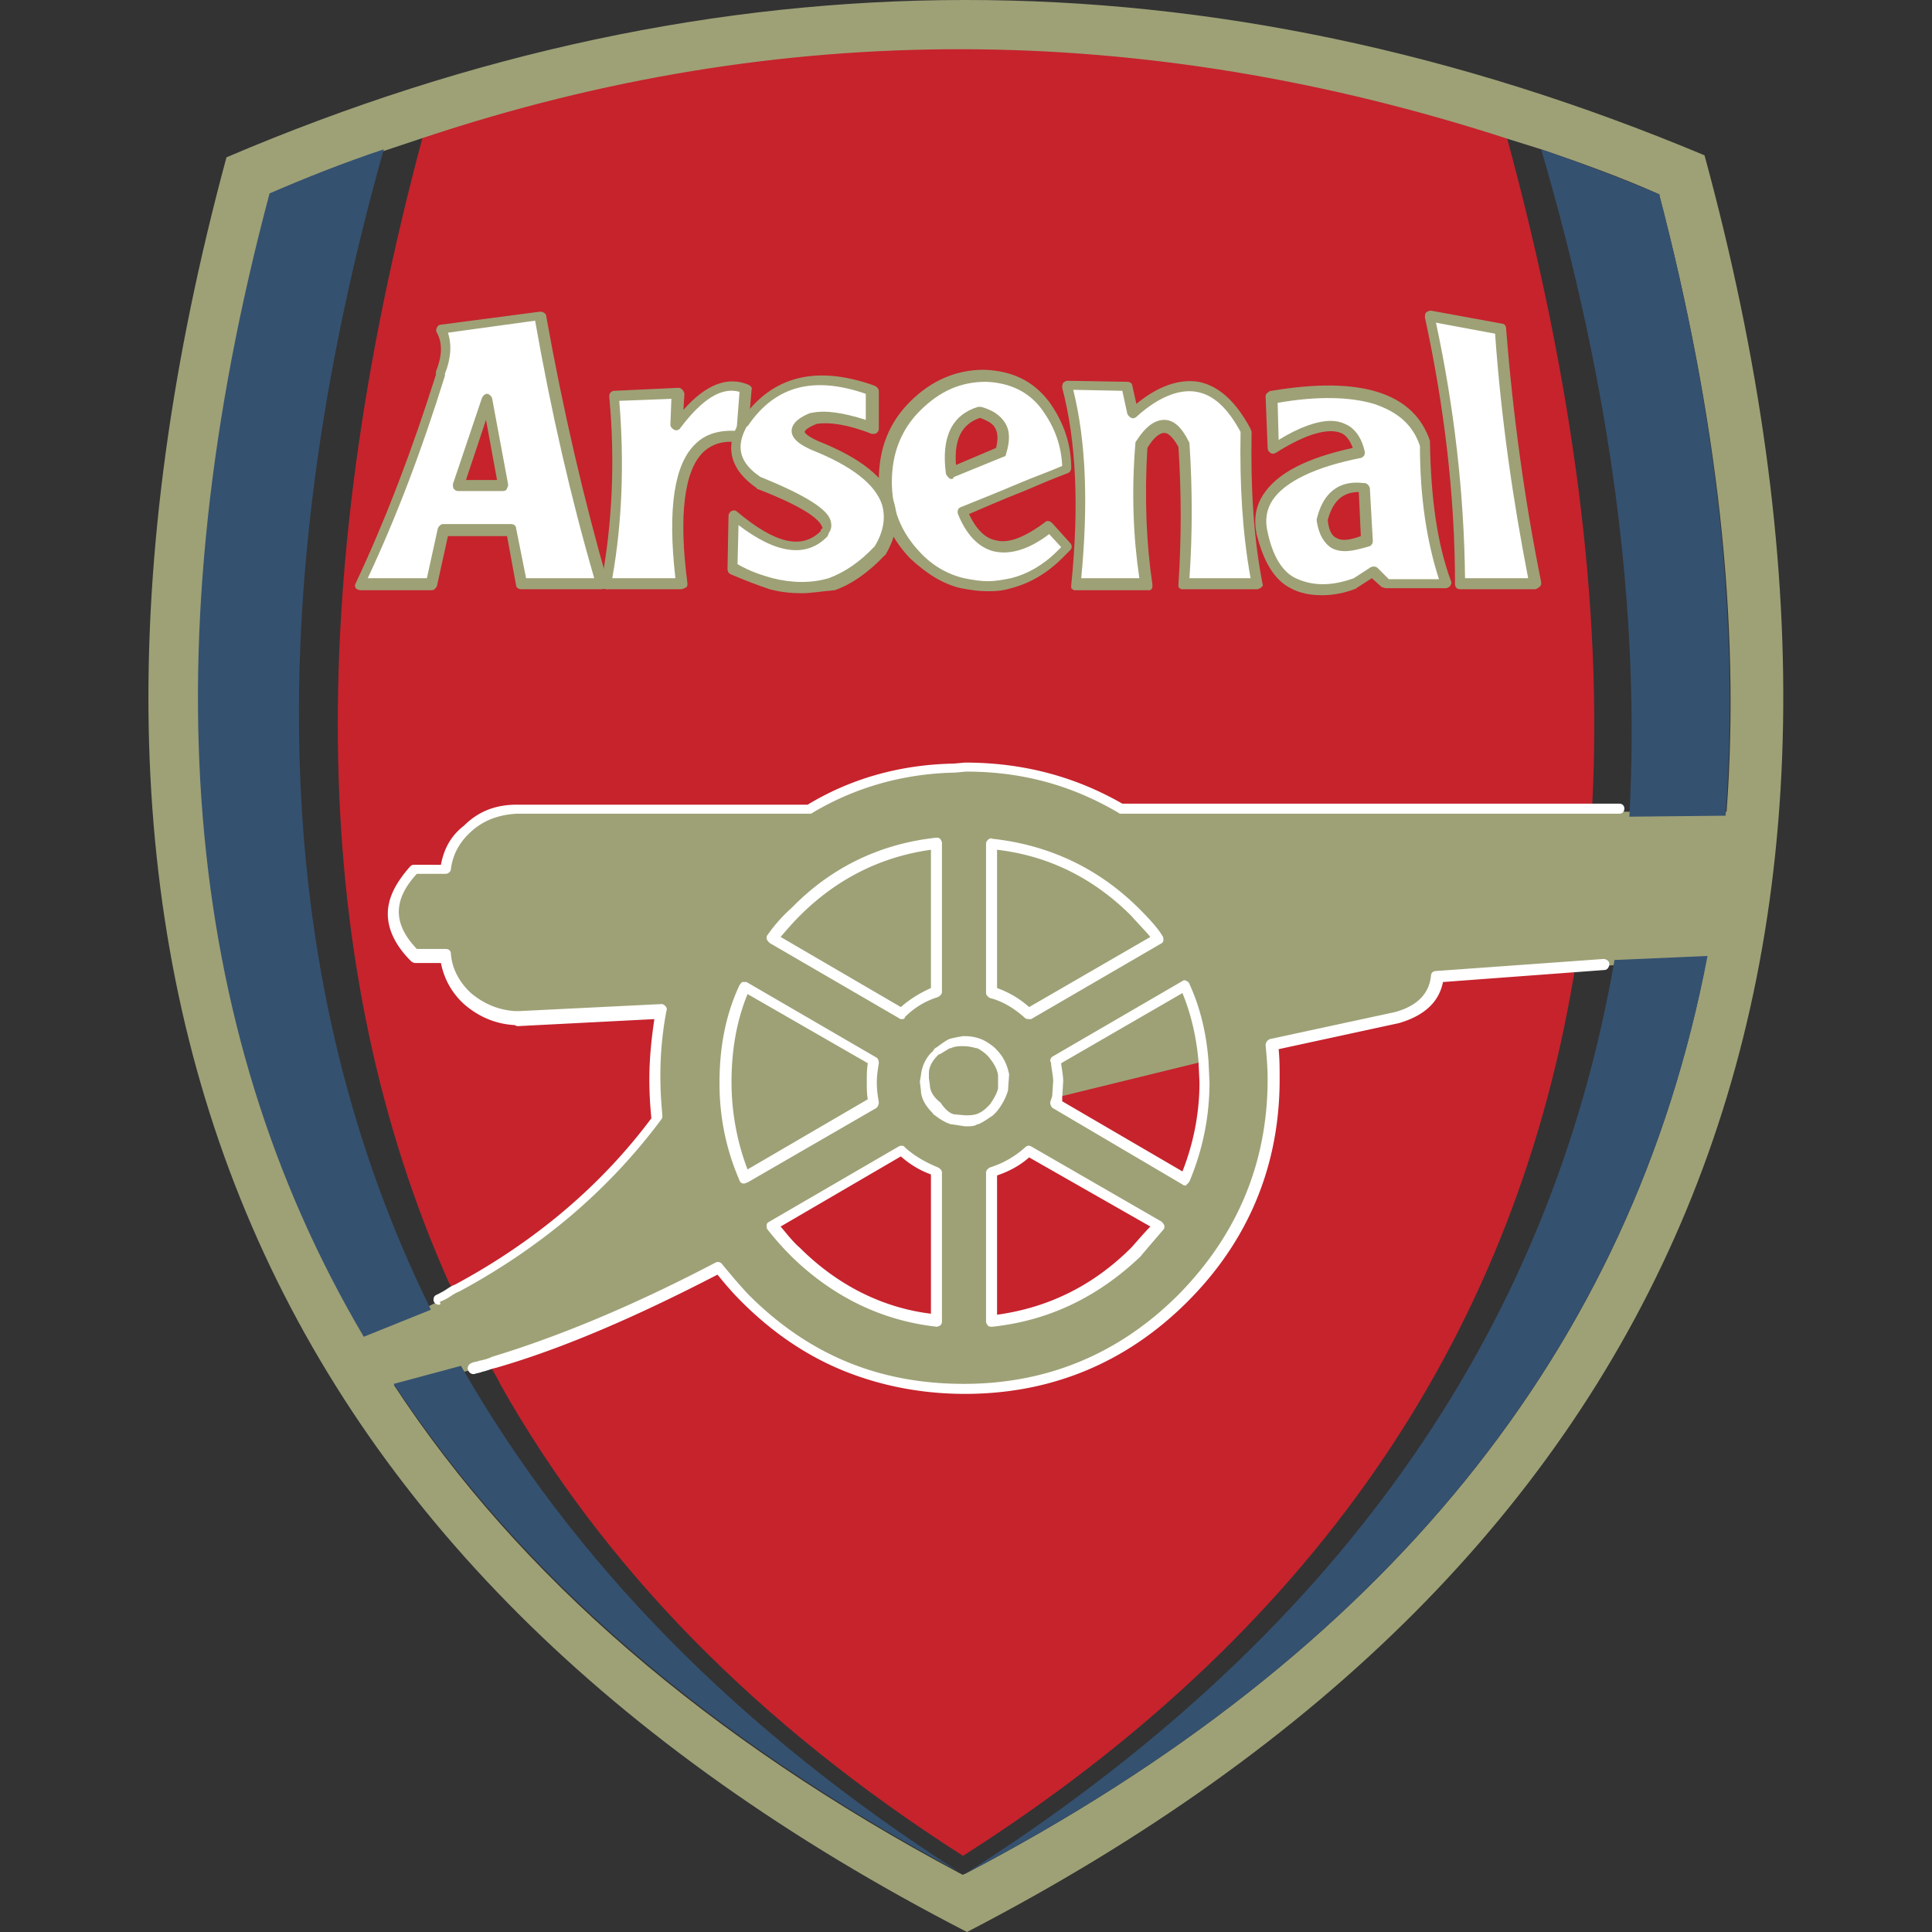 <svg version="1.1" id="Layer_1" xmlns="http://www.w3.org/2000/svg" x="0" y="0" viewBox="0 0 192.8 192.8" style="enable-background:new 0 0 192.8 192.8" xml:space="preserve"><rect x="0" y="0" width="192.8" height="192.8" fill="#333333" stroke="none"/><style>.st0,.st2,.st4{fill:#9ea176}.st2,.st4{fill-rule:evenodd;clip-rule:evenodd}.st4{fill:#fff}</style><path class="st0" d="M60.4 58.8H60c-.3 0-.5-.2-.5-.5s.2-.5.5-.5h.4c.3 0 .5.2.5.5.1.2-.2.5-.5.5zm-16.5-21c-.3 0-.5-.2-.5-.5v-.2c0-.3.2-.5.5-.5s.5.2.5.5v.2c0 .3-.3.5-.5.5z"/><path d="M158.9 81v-.8c1-19.5-1.8-41.7-8.5-66.4-36.6-11.9-72.7-11.9-108.2-.2C30.1 58.7 30.9 96.8 44.8 128c.2.3.3.5.4.9 0 0 1.2 2.4 3.7 7.2h-.1c.3.6.8 1.3 1.1 2 10.3 18.3 25.7 34 46.2 47.1 34.4-21.9 54.7-51.1 60.9-87.5.1-.4.1-.9.2-1.2h-.1l1.8-15.5z" style="fill-rule:evenodd;clip-rule:evenodd;fill:#c6232d"/><path class="st2" d="M170.1 15.5c-49.4-20.7-98.5-20.7-147.5.2-22 81.4 2.6 140.4 73.9 177.1 71.2-36.9 95.7-96.1 73.6-177.3zm-16.3-.6c4.1 1.4 8 2.8 11.8 4.5v.1c5.8 22.2 8.1 42.6 6.7 61.5h-60.5c-4.7-2.8-9.8-4.1-15.5-4.1l-1.1.1c-5.3 0-10.2 1.3-14.5 4H51.6c-2 .1-3.7.7-4.9 2-1.3 1.1-2 2.5-2.1 4.1h-3.1c-2.8 2.9-2.8 5.7 0 8.6h3.1c.1 1.6.8 3 2.1 4.3 1.4 1.2 3 1.9 4.8 1.9.1 0 .2 0 .3.1l14.3-.8c-.4 2.2-.7 4.4-.6 6.6 0 1.5.1 2.8.2 4-5.3 7.1-12 12.8-20.3 17.2l-2.5 1.3c-1.9.9-4.2 1.8-6.7 2.8C18.1 102.4 15 64.5 27.1 19.4c3.7-1.6 7.5-3.1 11.4-4.4l3.9-1.3C77.9 1.9 114 2 150.6 13.9l3.2 1zM87 108c0 .8.1 1.5.2 2.1l-12.9 7.5c-1.3-2.9-1.9-6.1-1.9-9.5 0-3.5.6-6.7 1.9-9.6l12.9 7.5c-.1.6-.2 1.3-.2 2zm9.2-4h.1c.5 0 1 .1 1.5.3.2.1.6.3 1.1.7l.2.2c.6.6 1 1.3 1.1 2.2l-.1 1.4c-.2.7-.5 1.3-1.1 2-.1 0-.2.1-.2.2-.5.4-.9.6-1.3.8-.4.1-.9.2-1.3.2l-1.2-.2c-.5-.2-1-.4-1.4-.8-.1-.1-.2-.1-.2-.2-.6-.6-1-1.3-1.1-2l-.1-.8.1-.6c.1-.8.5-1.6 1.1-2.2 0-.1.1-.2.2-.2.4-.4.8-.6 1.2-.8.3 0 .8-.2 1.4-.2zm-2.7-4.9c-1.3.4-2.5 1.1-3.5 2.1l-12.9-7.5c.7-1 1.5-1.8 2.3-2.6 3.9-4 8.6-6.3 14.1-6.9v14.9zm-14.1 25.8c-.8-.8-1.6-1.7-2.4-2.7l12.9-7.5c1 .9 2.2 1.6 3.5 2.1v14.9c-5.4-.5-10-2.8-14-6.8zm-7.7 1.6c.5.7 1.4 1.7 2.7 3.1 6.1 6 13.3 9 21.9 9 8.5 0 15.8-3 21.8-9 6-6.1 9.1-13.4 9.1-21.9 0-1.2-.1-2.3-.2-3.4l12.5-2.7c2.5-.7 3.8-2.1 4-4.1l26.8-1.8c-7.4 38.9-32.1 69.4-74 91.3-.1 0-.2.1-.2.1l-.4-.2c-25.1-13.4-43.9-29.6-56.4-48.7 1.9-.3 4.2-.7 7-1.3l2.6-.7c6.8-2.1 14.4-5.3 22.8-9.7zm27.3 5.4V117c1.4-.5 2.6-1.2 3.6-2.1l13 7.5c-.5.6-1.2 1.5-2.3 2.6-4 4-8.8 6.3-14.3 6.9zm16.6-38.2-12.9 7.5c-1.1-1-2.4-1.8-3.7-2.1V84.2c5.5.5 10.3 2.8 14.3 6.9 1.1 1.1 1.9 1.9 2.3 2.6zm2.8 4.7c1 2.4 1.7 4.9 1.9 7.5l.1 2.1c0 3.5-.7 6.8-2 9.7l-12.9-7.6.2-.6.1-1.6c0-.5-.1-1.2-.2-2.1l12.8-7.4z"/><path class="st2" d="m105.5 109.5 14.7-3.6c-.2-2.6-.8-5.1-1.9-7.5l-12.9 7.5c.1.9.2 1.6.2 2.1l-.1 1.5zm-2.8-8.4 12.9-7.5c-.5-.6-1.2-1.5-2.3-2.6-4.1-4.1-8.9-6.3-14.3-6.9V99c1.3.4 2.6 1.1 3.7 2.1zm-3.8 3.9c-.5-.4-.9-.6-1.1-.7-.5-.2-1-.3-1.5-.3h-.1c-.6.1-1.1.2-1.3.3-.4.1-.8.4-1.2.8-.1 0-.2.1-.2.2-.6.6-1 1.4-1.1 2.2l-.1.6.1.8c.1.7.4 1.3 1.1 2 0 .1.1.1.2.2.4.4.9.6 1.4.8l1.2.2c.4 0 .9-.1 1.3-.2.4-.2.9-.4 1.3-.8.1-.1.1-.2.2-.2.5-.6.9-1.3 1.1-2l.1-1.4c-.2-.9-.5-1.6-1.1-2.2l-.3-.3zm-8.9-3.8c1-1 2.1-1.7 3.5-2.1V84.2c-5.5.6-10.1 2.9-14.1 6.9-.7.6-1.5 1.5-2.3 2.6l12.9 7.5zm-3 6.8c0-.8.1-1.4.2-2l-12.9-7.5c-1.3 2.9-1.9 6.1-1.9 9.6 0 3.4.6 6.6 1.9 9.5l12.9-7.5c-.1-.7-.2-1.4-.2-2.1z"/><path d="M161.1 95.8v.1c-6.5 37.4-28.1 67.8-64.8 91.1 41.9-21.9 66.6-52.4 74.1-91.6l-9.3.4zM46 136.3l-6.7 1.8c12.6 19.1 31.4 35.3 56.4 48.7-22-14.1-38.5-30.9-49.7-50.5zM165.6 19.4c-3.8-1.6-7.7-3.1-11.8-4.5 7 23.9 9.9 46.1 8.8 66.6l9.6-.1c1.4-19.1-.8-39.7-6.6-61.9v-.1zM38.3 14.9c-3.9 1.3-7.7 2.8-11.4 4.4-12 45-8.9 83.1 9.4 114.1l6.7-2.7C27.2 98.6 25.6 60 38.3 14.9z" style="fill-rule:evenodd;clip-rule:evenodd;fill:#355170"/><path class="st4" d="m53.8 31.4-9.9 1.3c.6 1.2.6 2.7-.1 4.4v.2c-2.3 7.4-4.9 14.3-8 20.9H43l1.2-5.4H51l1 5.4h8c-2.5-8.4-4.5-17.4-6.2-26.8zm-3.6 17h-4.5l2.9-8.6 1.6 8.6z"/><path class="st0" d="M60 58.8h-8c-.3 0-.5-.2-.5-.4l-.9-4.9h-5.9l-1.1 5c-.1.2-.3.4-.5.4H36c-.2 0-.4-.1-.5-.2-.1-.2-.1-.3 0-.5 3-6.4 5.6-13.2 8-20.8v-.3c.6-1.5.7-2.8.1-3.9-.1-.2-.1-.3 0-.5s.2-.3.4-.3l9.9-1.3c.3 0 .6.2.6.4 1.7 9.5 3.8 18.5 6.2 26.8 0 .2 0 .3-.1.5-.3-.1-.4 0-.6 0zm-7.5-1.1h6.8C57 49.8 55 41.1 53.4 32l-8.7 1.2c.4 1.2.3 2.6-.3 4.1v.2c-2.3 7.4-4.8 14-7.7 20.2h5.9l1.1-5c.1-.2.3-.4.5-.4H51c.3 0 .5.2.5.4l1 5zM50.2 49h-4.5c-.2 0-.3-.1-.4-.2-.1-.1-.1-.3-.1-.5l2.9-8.6c.1-.2.3-.4.5-.4s.4.2.5.4l1.6 8.6c0 .2 0 .3-.1.4 0 .2-.2.3-.4.3zm-3.7-1.1h3.1l-1.1-6-2 6z"/><path class="st4" d="M68 58.2c-1.3-10.6.7-15.5 6-14.7l.4-4.8c-2.1-.9-4.4.3-6.9 3.7l.2-3.2-6.4.3c.6 6.5.3 12.8-.8 18.8l7.5-.1z"/><path class="st0" d="M68 58.8h-7.5c-.2 0-.3-.1-.4-.2-.1-.1-.1-.3-.1-.4 1.1-5.9 1.4-12.2.8-18.6 0-.1 0-.3.1-.4.1-.1.2-.2.4-.2l6.4-.3c.2 0 .3.1.4.2.1.1.2.3.2.4l-.1 1.6c2.2-2.5 4.4-3.4 6.5-2.5.2.1.4.3.3.5l-.4 4.8c0 .1-.1.3-.2.4-.1.1-.3.1-.4.1-1.6-.3-2.8 0-3.8.9-1.9 1.8-2.5 6.3-1.6 13.1 0 .2 0 .3-.1.4-.2.1-.4.2-.5.2zm-6.9-1.1h6.3c-.8-7-.1-11.4 2-13.4 1-1 2.4-1.4 4.1-1.3l.3-3.9c-1.8-.5-3.7.7-5.9 3.6-.1.2-.4.3-.6.2-.2-.1-.4-.3-.4-.5l.1-2.6-5.2.2c.5 6.1.3 12.1-.7 17.7z"/><path class="st4" d="M145.7 58.2h7.5c-1.6-7.9-2.8-16.4-3.5-25.4l-7.1-1.3c2 8.8 3 17.7 3.1 26.7z"/><path class="st0" d="M153.2 58.8h-7.5c-.3 0-.5-.2-.5-.5 0-8.9-1.1-17.9-3-26.6 0-.2 0-.4.1-.5.1-.1.3-.2.5-.2l7.1 1.3c.2 0 .4.2.4.5.7 8.9 1.9 17.4 3.5 25.3 0 .2 0 .3-.1.4-.2.2-.4.3-.5.3zm-7-1.1h6.3c-1.5-7.7-2.7-15.9-3.3-24.4l-5.9-1.1c1.8 8.4 2.8 16.9 2.9 25.5z"/><path class="st4" d="m106.5 54.6-1.8-2c-4.1 3.2-7 2.6-8.7-1.5 2.3-1 5.8-2.4 10.4-4.2 0-2.2-.7-4.3-2.1-6.3-1.5-2-3.4-3-6.1-3-2.6-.1-4.9 1-7 3-2 2-3 4.5-3 7.5 0 2.8 1 5.3 3 7.4 1.5 1.4 3.1 2.4 4.8 2.8h4.9c1.8-.4 3.4-1.4 4.8-2.8l.8-.9zm-8.7-13.4c2 .5 2.7 1.9 2.1 4l-4.9 2c-.5-3.3.5-5.4 2.8-6z"/><path class="st0" d="M98.5 59c-.8 0-1.5-.1-2.6-.3-1.8-.4-3.5-1.5-5.1-3-2.1-2.2-3.1-4.8-3.1-7.8 0-3.1 1-5.7 3.1-7.8 2.2-2.2 4.7-3.2 7.4-3.2 2.8.1 4.9 1.1 6.5 3.2 1.5 2.1 2.2 4.3 2.2 6.6 0 .2-.1.4-.3.5-1.6.6-3 1.2-4.4 1.8-2.3.9-4.1 1.7-5.5 2.3.7 1.5 1.6 2.4 2.6 2.6 1.3.4 3-.3 5-1.8.2-.2.5-.1.7.1l1.8 2c.2.2.2.5 0 .7l-.8.8c-1.5 1.5-3.2 2.5-5.1 3-1 .3-1.7.3-2.4.3zm-2.3-1.3c1 .2 1.7.3 2.4.3.6 0 1.3-.1 2.3-.3 1.6-.4 3.2-1.3 4.6-2.7l.4-.4-1.2-1.3c-2.1 1.6-4 2.1-5.6 1.7-1.5-.4-2.7-1.7-3.5-3.7-.1-.3 0-.6.3-.7 1.5-.6 3.5-1.4 6.1-2.5 1.2-.5 2.6-1 4-1.6-.1-2-.7-3.8-2-5.6-1.3-1.8-3.2-2.7-5.6-2.8-2.5 0-4.6.9-6.6 2.9-1.9 1.9-2.8 4.3-2.8 7.1 0 2.7.9 5 2.8 7 1.2 1.3 2.7 2.2 4.4 2.6zm10.2-10.9zm-11.4 1c-.1 0-.2 0-.3-.1-.1-.1-.2-.2-.3-.4-.5-3.7.6-5.9 3.2-6.7h.3c1.1.3 1.9.8 2.4 1.6s.5 1.8.1 3.1c0 .2-.2.3-.3.3l-4.9 2c-.1.2-.2.2-.2.2zm2.8-6.1c-1.8.6-2.6 2.1-2.4 4.7l4-1.7c.2-.8.2-1.5-.1-2-.2-.4-.7-.7-1.5-1zm2.1 3.5z"/><path class="st4" d="M125.5 58.2c-.9-4.7-1.2-9.8-1.1-15.3-2.8-5.3-6.6-5.9-11.3-1.8l-.5-2.7-6-.1c1.5 5.5 1.7 12.1.9 19.9h7c-.7-4.2-.9-8.9-.5-13.9 1.6-2.4 3-2.4 4.2 0 .3 4.6.3 9.2 0 13.9h7.3z"/><path class="st0" d="M125.5 58.8H117.9c-.1 0-.1-.1-.2-.1-.1-.1-.1-.1-.1-.2v-.2c.3-4.5.3-9.1 0-13.7-.5-.9-1-1.4-1.4-1.4-.5 0-1.1.5-1.7 1.5-.3 5-.1 9.6.5 13.6V58.6c0 .1-.1.2-.1.2-.1.1-.1.1-.2.1h-7.5c-.1 0-.1-.1-.2-.1-.1-.1-.1-.1-.1-.2v-.2c.8-7.8.5-14.4-.9-19.7 0-.2 0-.3.1-.5.1-.1.3-.2.4-.2l6 .1c.3 0 .5.2.5.4l.4 1.8c2.2-1.8 4.3-2.5 6.2-2.2 2 .4 3.7 1.9 5.2 4.7 0 .1.1.2.1.3-.1 5.7.2 10.6 1.1 15.2.1.1-.1.4-.5.5.1 0 .1 0 0 0zm-6.8-1.1h6.1c-.8-4.4-1.1-9.2-1-14.6-1.3-2.4-2.7-3.7-4.4-4-1.7-.3-3.8.5-6 2.5-.1.1-.3.2-.5.1s-.3-.2-.4-.4L112 39l-4.9-.1c1.3 5.2 1.5 11.5.8 18.8h5.8c-.6-4-.8-8.5-.4-13.4 0-.1 0-.2.1-.3.9-1.4 1.8-2.1 2.8-2.1.9 0 1.7.7 2.4 2.1 0 .1.1.1.1.2.3 4.6.3 9.1 0 13.5z"/><path class="st4" d="M86.9 42.7v-3.8c-5.6-2-9.8-1-12.7 3.2l-.2.2c-1.3 2.3-.8 4.2 1.6 5.9 5.2 2 7.4 3.7 6.7 4.8l-.1.3c-2 2.1-5 1.5-9-1.8l-.1 5.3c1.5.7 2.8 1.2 3.9 1.5 2.1.5 4.1.5 5.9 0 1.7-.6 3.3-1.7 4.8-3.4 2.5-4.2.3-7.7-6.6-10.5-2.1-.9-2.1-1.8-.1-2.7 1.4-.3 3.3 0 5.9 1z"/><path class="st0" d="M80 59.2c-1 0-2.1-.1-3.2-.4-1.2-.4-2.5-.9-3.9-1.5-.2-.1-.3-.3-.3-.5l.1-5.3c0-.2.1-.4.3-.5.2-.1.4-.1.6.1 3.7 3.1 6.4 3.8 8.3 1.9 0-.1 0-.2.1-.2.1-.1.1-.2 0-.3-.2-.5-1.2-1.7-6.4-3.7 0 0-.1 0-.1-.1-1.3-.9-2.1-1.9-2.4-3-.3-1.1-.1-2.3.7-3.6 0 0 0-.1.1-.1l.1-.1c3-4.4 7.5-5.5 13.3-3.4.2.1.4.3.4.5v3.8c0 .2-.1.3-.2.4-.1.1-.3.1-.5.1-2.3-.9-4.1-1.2-5.5-1-1 .4-1.2.7-1.2.8 0 0 0 .3 1.3.9 4.3 1.7 6.8 3.7 7.6 6.1.5 1.6.3 3.3-.8 5.2 0 0 0 .1-.1.1-1.6 1.7-3.3 2.9-5 3.5-1.3.1-2.3.3-3.3.3zm-2.9-1.5c2 .5 3.9.5 5.6 0 1.6-.6 3.1-1.6 4.6-3.2.9-1.5 1.1-2.9.7-4.2-.7-2-3-3.8-7-5.4-.9-.4-2-1-2-1.9 0-.9 1.1-1.5 1.9-1.8h.1c1.4-.3 3.2 0 5.4.7v-2.6c-5.2-1.8-9-.8-11.7 3.1 0 0 0 .1-.1.1l-.1.1c-1.1 2-.7 3.6 1.4 5 5.7 2.3 6.8 3.6 7 4.4.1.4.1.8-.2 1.2 0 .1-.1.2-.1.3-2.1 2.2-5.1 1.8-8.9-1.1l-.1 3.9c1.2.7 2.4 1.1 3.5 1.4z"/><path class="st4" d="M126.9 39.7c0 1.2 0 2.8.1 5.1 5-3.1 7.9-3.1 8.7.4-7.4 1.5-10.6 4.2-9.8 8.1.6 2.6 1.6 4.3 3.1 5 1.8.9 3.9.9 6.2 0l1.8-1.1 1.3 1.2h6v-.1c-1.4-3.8-2.1-8.4-2.1-13.9-1.5-4.6-6.6-6.1-15.3-4.7zm9.3 9 .3 5.3c-2.7 1.2-4.1.5-4.5-2 .5-2.4 1.9-3.4 4-3.2h.2z"/><path class="st0" d="M131.9 59.4c-1.1 0-2.2-.2-3.1-.7-1.6-.8-2.7-2.6-3.4-5.4-.3-1.5-.1-2.8.7-4 1.4-2.1 4.3-3.6 8.9-4.6-.3-.8-.7-1.3-1.2-1.5-1.3-.5-3.5.1-6.5 2-.2.1-.4.1-.5 0-.2-.1-.3-.3-.3-.5l-.2-5.1c0-.1 0-.3.2-.4.1-.1.2-.2.4-.2 8.9-1.5 14.2.2 15.8 5v.2c.1 5.5.7 10 2.1 13.8.1.2 0 .3-.1.5-.1.1-.3.2-.4.2h-6c-.1 0-.3-.1-.4-.1l-1-.9-1.4.9s-.1 0-.1.1c-1.2.5-2.4.7-3.5.7zm.9-17.4c.5 0 1 .1 1.4.3 1 .4 1.7 1.4 2 2.8 0 .1 0 .3-.1.4-.1.1-.2.2-.3.2-4.6.9-7.6 2.4-8.8 4.2-.6.9-.8 2-.5 3.2.5 2.4 1.5 4 2.8 4.6 1.7.8 3.6.8 5.8 0l1.7-1.1c.2-.1.5-.1.7.1l1.1 1.1h5c-1.2-3.7-1.9-8.1-1.9-13.3-.7-2.1-2.2-3.4-4.6-4.2-2.4-.7-5.6-.8-9.6-.1l.1 3.7c2.1-1.3 3.9-1.9 5.2-1.9zm1.4 13c-.5 0-.9-.1-1.3-.3-.8-.5-1.3-1.4-1.5-2.7v-.2c.8-3.3 2.9-3.8 4.6-3.6h.1c.3 0 .5.2.6.5l.3 5.3c0 .2-.1.4-.3.5-1 .3-1.8.5-2.5.5zm-1.7-3.1c.1 1 .4 1.6.9 1.8.5.3 1.3.2 2.4-.2l-.2-4.4c-1.6 0-2.6.9-3.1 2.8z"/><path d="M96.3 139.1c-4.3 0-8.4-.8-12.1-2.3-3.7-1.5-7.1-3.8-10.2-6.9-1.2-1.2-1.9-2.1-2.4-2.7-8.1 4.2-15.5 7.4-22.1 9.3-.5.1-.9.3-1.4.4-.2.1-.4.1-.7.2-.3.1-.6-.1-.7-.4-.1-.3.1-.6.4-.7.2-.1.5-.1.7-.2.5-.1.9-.2 1.3-.4 6.6-2 14.1-5.1 22.3-9.4.2-.1.5-.1.7.2.5.6 1.3 1.6 2.6 3 6 6 13 8.9 21.5 8.9 8.3 0 15.5-3 21.4-8.9 5.9-6 8.9-13.2 8.9-21.5 0-1.2-.1-2.3-.2-3.4 0-.3.2-.5.4-.6l12.5-2.7c2.2-.6 3.4-1.8 3.6-3.6 0-.3.2-.5.5-.5l16.7-1.2c.3 0 .6.2.6.5s-.2.6-.5.6L144 98c-.3 1.5-1.3 3.2-4.4 4.1l-12 2.6c.1 1 .1 2 .1 3 0 8.6-3.1 16.1-9.2 22.2-6.1 6.1-13.6 9.2-22.2 9.2zm2.7-6.7c-.1 0-.3 0-.4-.1-.1-.1-.2-.3-.2-.4V117c0-.2.2-.4.4-.5a9.4 9.4 0 0 0 3.5-2c.2-.2.4-.2.6-.1l13 7.5c.1.1.2.2.3.4 0 .2 0 .3-.1.4-.5.6-1.3 1.5-2.3 2.7-4.2 4-9.1 6.4-14.8 7zm.5-15.1v13.9c5.1-.7 9.6-2.9 13.4-6.7.8-.9 1.4-1.6 1.9-2.1l-12.1-6.9c-.9.8-2 1.4-3.2 1.8zm-6 15.1c-.1 0-.1 0 0 0-5.5-.6-10.4-3-14.5-7-.9-.9-1.7-1.8-2.4-2.7-.1-.1-.1-.3-.1-.4 0-.2.1-.3.3-.4l12.9-7.5c.2-.1.5-.1.6.1 1 .9 2.1 1.5 3.3 2 .2.1.4.3.4.5v14.9c0 .2-.1.3-.2.4-.1 0-.2.1-.3.1zm-15.6-10c.6.7 1.2 1.5 1.9 2.1 3.7 3.7 8.2 6 13.1 6.6v-13.9c-1.1-.4-2.1-1-3-1.8l-12 7zm-34.1 7.8c-.2 0-.4-.1-.5-.3-.1-.3 0-.6.3-.7.2-.1.6-.3.9-.5.3-.2.6-.4.9-.5 8-4.3 14.6-9.9 19.6-16.6-.1-1.1-.2-2.3-.2-3.9 0-2 .2-4 .5-6l-13.6.7c-.1 0-.2 0-.3-.1-1.9-.1-3.6-.8-5.1-2.1-1.3-1.2-2-2.6-2.3-4.1h-2.6c-.1 0-.3-.1-.4-.2-1.5-1.5-2.3-3.1-2.3-4.7s.8-3.1 2.2-4.7c.1-.1.2-.2.4-.2H44c.3-1.6 1-2.9 2.3-3.9 1.4-1.4 3.1-2.1 5.3-2.1h29c4.3-2.6 9.2-4 14.6-4.1l1.1-.1c5.8 0 11 1.4 15.7 4.1h49.6c.3 0 .5.2.5.5s-.2.5-.5.5h-49.7c-.1 0-.2 0-.3-.1-4.6-2.7-9.5-4.1-15.2-4.1l-1.1.1c-5.2.1-10 1.5-14.2 4-.1.1-.2.1-.3.1H51.6c-1.9.1-3.4.7-4.6 1.8-1.1 1-1.8 2.2-2 3.7 0 .3-.3.5-.5.5h-2.9c-2.4 2.6-2.4 5 0 7.5h2.9c.3 0 .5.2.5.5.1 1.4.8 2.8 2 3.9 1.3 1.1 2.8 1.7 4.4 1.8h.4l14.2-.7c.2 0 .3.1.4.2s.2.3.1.5c-.4 2.1-.6 4.3-.6 6.4 0 1.7.1 2.9.2 4 0 .1 0 .3-.1.4-2.6 3.5-5.6 6.7-9 9.6-3.3 2.8-7.1 5.4-11.2 7.6-.3.1-.6.3-.9.5-.3.2-.7.4-1 .5.1.3 0 .3-.1.3zm74.5-11.9c-.1 0-.2 0-.3-.1l-12.9-7.6c-.2-.1-.3-.4-.3-.6l.2-.6.1-1.5c0-.4-.1-.9-.2-1.6 0-.1 0-.3-.1-.4 0-.2.1-.4.3-.5l12.9-7.5c.1-.1.3-.1.4 0 .1 0 .3.2.3.3 1.1 2.4 1.7 5 1.9 7.7l.1 2.1c0 3.5-.7 6.8-2 9.9-.1.1-.2.3-.3.3 0 .1 0 .1-.1.1zm-12.3-8.4 12 7c1.1-2.8 1.7-5.8 1.7-8.9l-.1-2.1c-.2-2.3-.7-4.6-1.6-6.8l-12.1 7v.1c.1.7.2 1.2.2 1.7l-.1 1.6v.4zm-31.7 8.2h-.2c-.1 0-.3-.2-.3-.3-1.3-3-2-6.2-2-9.7 0-3.6.6-6.8 2-9.8.1-.1.2-.3.3-.3h.4l12.9 7.5c.2.1.3.3.3.6-.1.6-.2 1.3-.2 1.9 0 .8.1 1.4.2 2 0 .2-.1.5-.3.6L74.6 118c-.1 0-.2.1-.3.1zm.3-18.9c-1.1 2.7-1.6 5.6-1.6 8.8 0 3.1.6 6.1 1.6 8.7l12-7c-.1-.5-.1-1.1-.1-1.8 0-.6 0-1.2.1-1.8l-12-6.9zm21.7 13.2-1.3-.2h-.1c-.6-.2-1.1-.5-1.6-.9-.2-.1-.2-.2-.3-.3-.7-.7-1.1-1.5-1.1-2.2l-.1-.8v-.1l.1-.6c.1-.9.5-1.8 1.2-2.4.1-.2.2-.3.4-.4.4-.3.8-.6 1.2-.8.3-.1.8-.2 1.4-.3h.1c.7 0 1.2.1 1.7.3.3.1.8.4 1.3.8l.2.2c.7.7 1.1 1.5 1.3 2.5v.1l-.1 1.4v.1c-.2.7-.6 1.5-1.2 2.2l-.2.2-.1.1c-.6.4-1 .7-1.5.9h-.1c-.2.2-.7.2-1.2.2zm-1.1-1.2 1.1.1c.4 0 .7 0 1.1-.1.3-.1.7-.3 1.1-.7l.3-.3c.4-.6.7-1.1.8-1.6v-1.3c-.1-.7-.5-1.3-1-1.9l-.2-.2c-.6-.5-.9-.6-.9-.6h-.1c-.3-.1-.8-.2-1.3-.2H96c-.6 0-.9.1-1.1.2h-.1c-.2.1-.5.3-1 .6h-.1l-.1.1c-.5.5-.9 1.1-.9 1.8v.5l.1.7c0 .5.3 1.1.9 1.6l.1.1s.1 0 .1.1c.5.7.9 1 1.3 1.1zm-.3-6.9zm-4.9-2.6c-.1 0-.2 0-.3-.1l-12.9-7.5c-.1-.1-.2-.2-.3-.4 0-.2 0-.3.1-.4.7-1 1.5-1.9 2.4-2.7 4-4.1 8.9-6.4 14.4-7 .2 0 .3 0 .4.1.1.1.2.3.2.4V99c0 .2-.2.4-.4.5-1.3.4-2.4 1.1-3.3 2 0 .2-.2.2-.3.2zm-12.1-8.2 12 7c.9-.8 1.9-1.4 3-1.9V84.8c-5 .7-9.4 2.9-13.1 6.6-.7.7-1.3 1.4-1.9 2.1zm15.6 5.6zm9.2 2.6c-.1 0-.3 0-.4-.1-1.1-1-2.3-1.7-3.5-2-.2-.1-.4-.3-.4-.5V84.2c0-.2.1-.3.2-.4.1-.1.3-.2.4-.1 5.6.6 10.6 2.9 14.7 7 1.1 1.1 1.9 2 2.3 2.7.1.1.1.3.1.4 0 .2-.1.3-.3.4l-12.9 7.5h-.2zm-3.2-3.1c1.1.4 2.2 1 3.2 1.9l12.1-7c-.5-.6-1.1-1.2-1.9-2.1-3.8-3.8-8.3-6-13.4-6.6v13.8z" style="fill:#fff"/></svg>